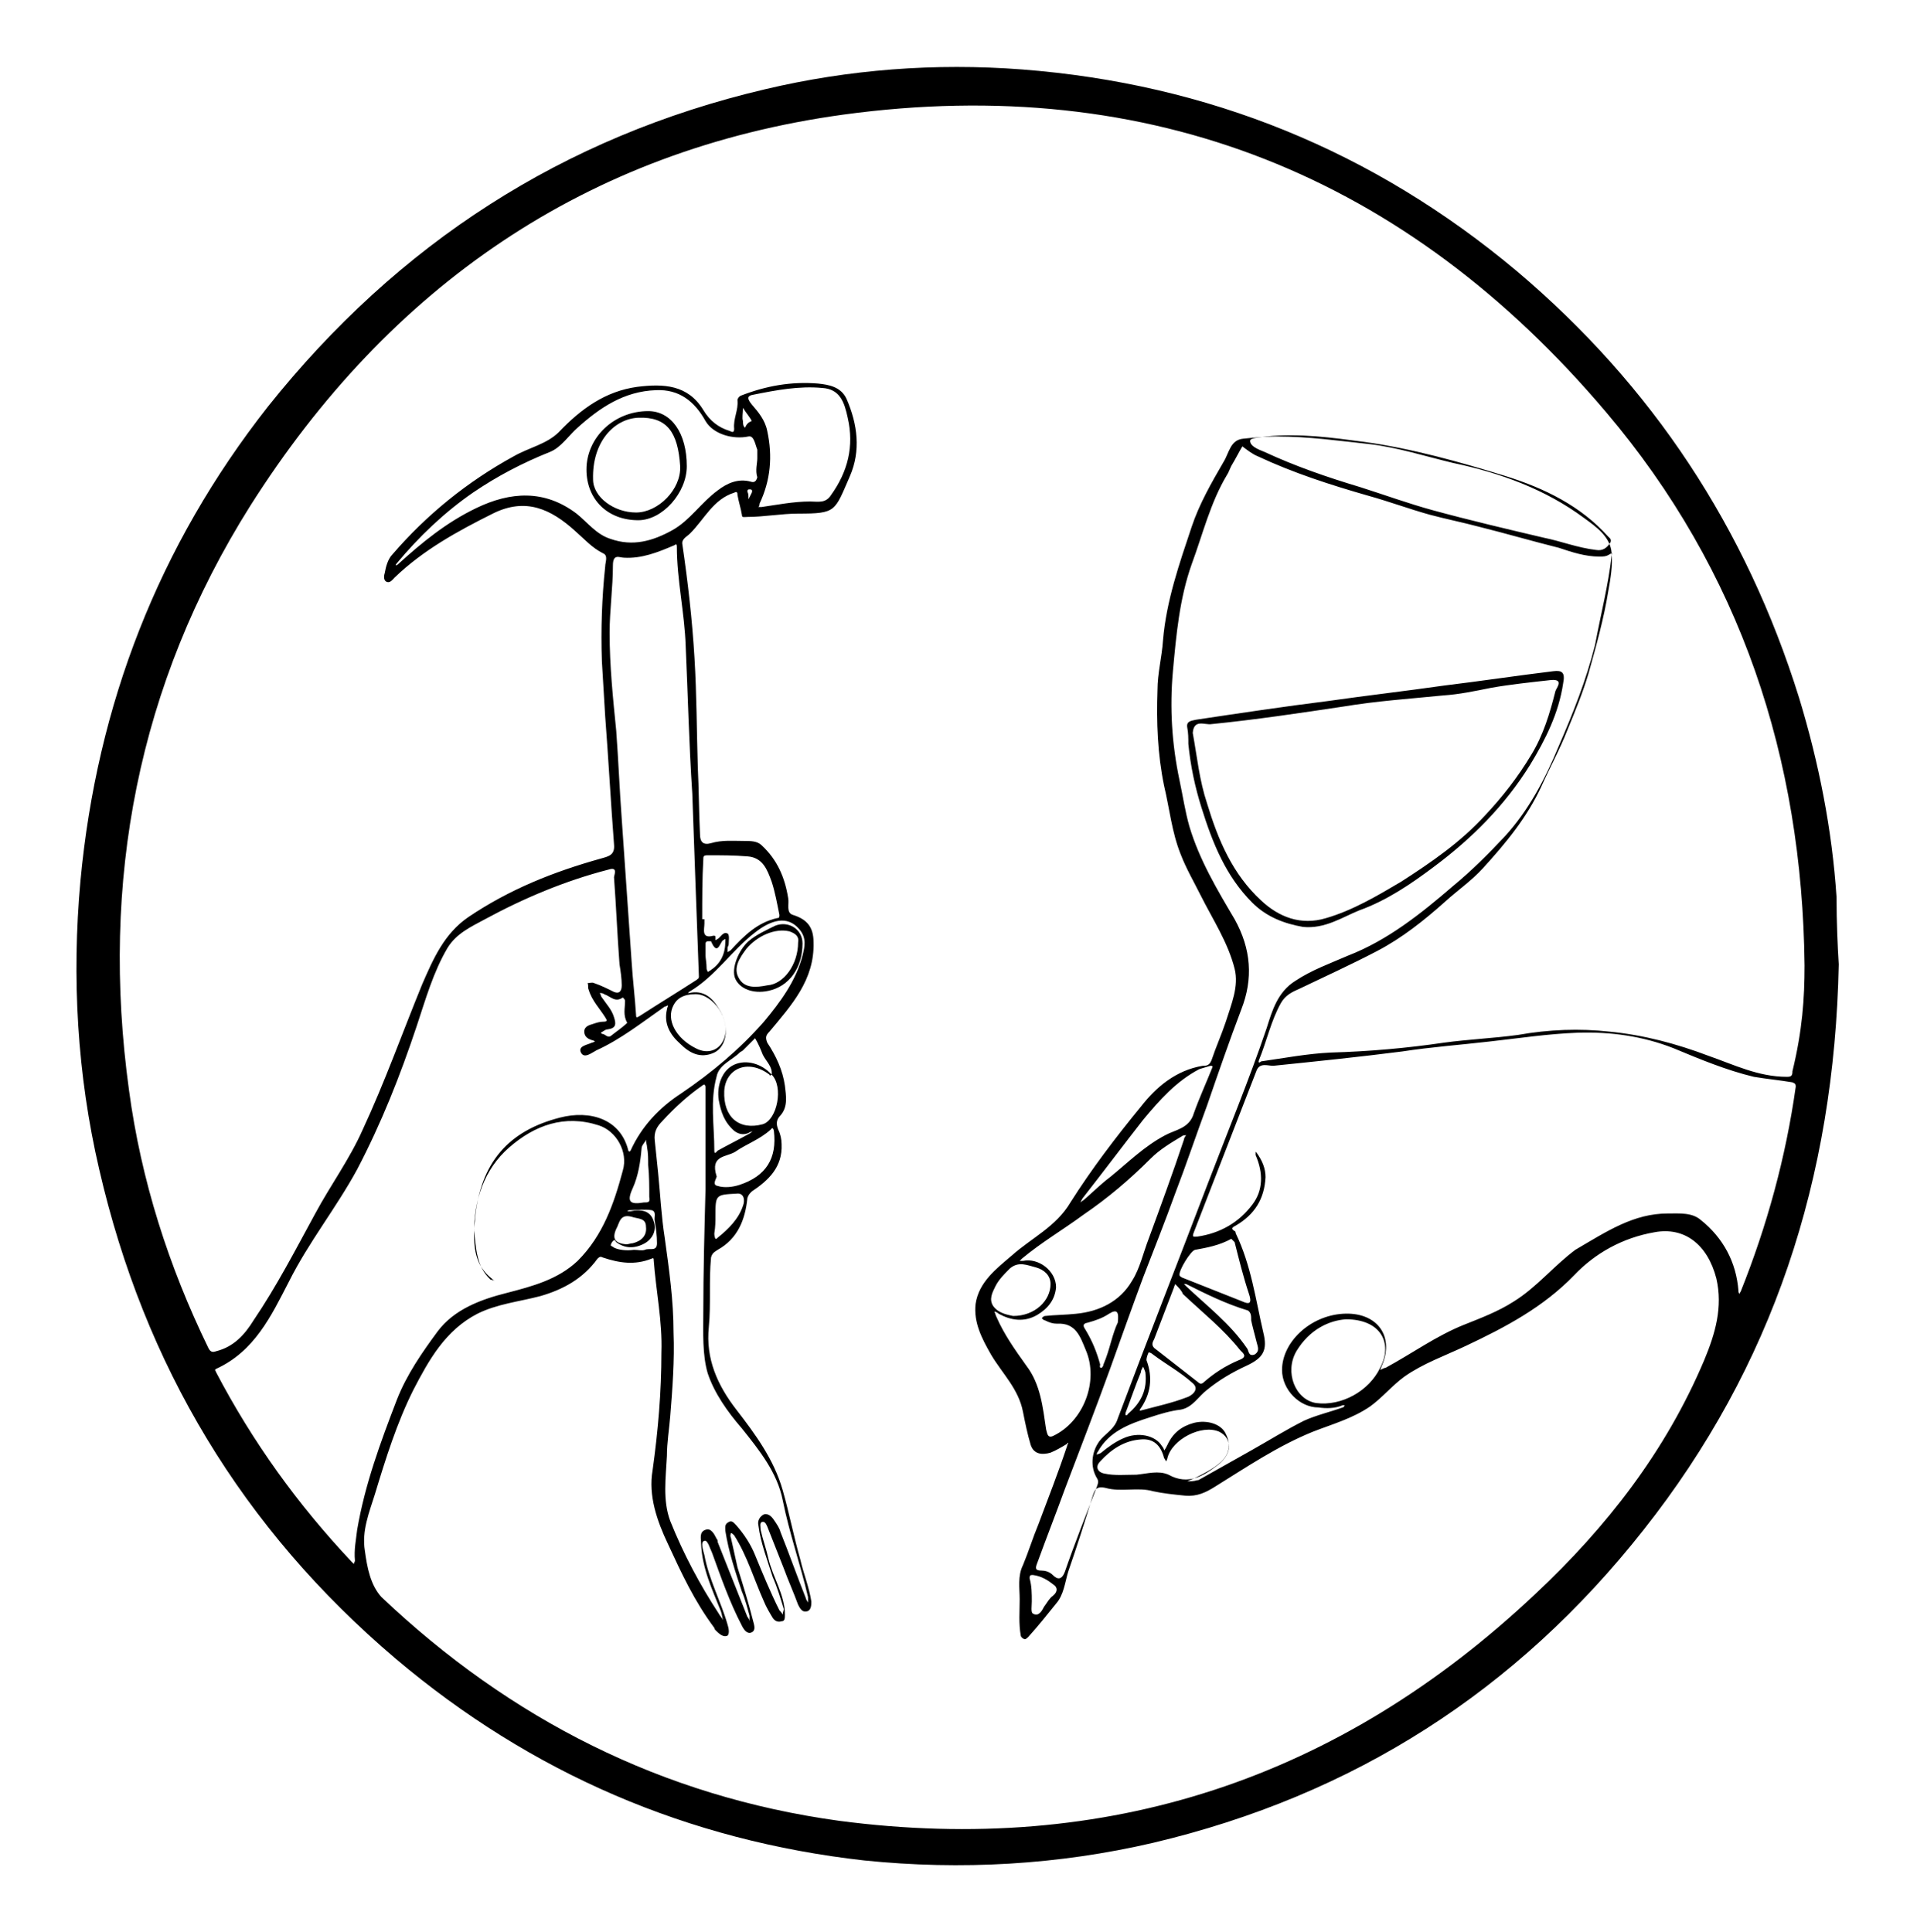 <?xml version="1.0" encoding="utf-8"?>
<!-- Generator: Adobe Illustrator 27.7.0, SVG Export Plug-In . SVG Version: 6.00 Build 0)  -->
<svg version="1.1" id="Layer_1" xmlns="http://www.w3.org/2000/svg" xmlns:xlink="http://www.w3.org/1999/xlink" x="0px" y="0px"
	 viewBox="0 0 173.9 175.3" style="enable-background:new 0 0 173.9 175.3;" xml:space="preserve">
<g>
	<path d="M166.8,87.5c-0.4,19.5-6,36.5-17.7,51.3c-11.5,14.6-26.3,24.1-44.5,28.4c-8.6,2-17.4,2.5-26.2,1.6
		c-16-1.8-30.2-7.9-42.5-18.3c-13.9-11.8-22.8-26.6-26.9-44.4c-2-8.6-2.5-17.4-1.7-26.2c1.5-16,7.1-30.4,17-43
		C36.1,22.1,51.1,12.4,69.4,8.1C77,6.3,84.8,5.7,92.7,6.3c16.9,1.3,31.9,7.4,44.9,18.3c12.3,10.4,20.8,23.3,25.6,38.7
		c1.8,5.9,3,12,3.4,18.1C166.6,83.7,166.7,85.9,166.8,87.5z M70,97.5c0.1-0.7-0.5-1.2-0.8-1.8c-0.2-0.5-0.4-1-0.7-1.5
		c-0.4,0.4-0.8,0.8-1.1,1.1c-0.1,0.1-0.2,0.1-0.3,0.2c-0.7,0.7-1.9,1.1-2.1,2.2c-0.6,2.2-0.2,4.4-0.2,6.7c0,0.4,0.2,0.1,0.3,0
		c0.9-0.5,1.9-1,2.8-1.5c0.2-0.1,0.3-0.2,0.4-0.3c-0.1,0.1-0.3,0.1-0.4,0.2c-0.5,0.2-0.9,0.1-1.3-0.2c-0.9-0.8-1.2-1.7-1.4-2.8
		c-0.2-1.3,0.3-2.7,1.4-3.2C67.7,96.1,69.1,96.5,70,97.5C70,97.5,70.1,97.6,70,97.5c-0.1,0.1-0.2,0.1-0.2,0c-2-1.5-4-0.5-4.1,1.5
		c-0.1,2.3,1.3,3.6,3.5,3C70.5,101.6,71.1,98.6,70,97.5z M163.7,87.6c-0.2-18.8-5.8-35.8-18-50.2c-18.1-21.4-41.3-30.8-69.2-27
		C53.2,13.6,35.3,26,22.7,45.9C12.5,62.1,9.1,80,11.7,98.9c1.1,8.2,3.6,16,7.2,23.4c0.2,0.4,0.4,0.4,0.7,0.3
		c1.6-0.4,2.6-1.5,3.4-2.8c2.1-3.1,3.8-6.4,5.6-9.7c1.4-2.6,3.1-4.9,4.3-7.6c2-4.3,3.6-8.8,5.4-13.2c1-2.3,2-4.6,4.2-6.1
		c3.7-2.5,7.7-4.1,12-5.3c0.7-0.2,1.3-0.3,1.2-1.3c-0.3-3.9-0.5-7.7-0.8-11.6c-0.1-1.7-0.2-3.4-0.3-5c-0.1-2.9,0-5.8,0.3-8.6
		c0-0.4,0.3-1-0.2-1.2c-1-0.5-1.7-1.3-2.5-2c-2.2-2-4.5-3.1-7.5-1.6c-3.2,1.6-6.3,3.3-8.9,5.8c-0.2,0.2-0.4,0.5-0.7,0.4
		c-0.3-0.1-0.3-0.5-0.2-0.8c0.1-0.6,0.3-1.3,0.7-1.7c3.1-3.6,6.8-6.6,11-8.9c1.4-0.8,3-1.1,4.1-2.2c2-2.1,4.2-3.7,7.1-4.1
		c2.4-0.3,4.6-0.2,6,2.1c0.6,1,1.4,1.6,2.4,1.9c0.2,0.1,0.4,0.2,0.4-0.2c-0.1-0.9,0.4-1.7,0.3-2.6c0-0.1,0.1-0.3,0.3-0.4
		c2.3-0.9,4.6-1.3,7-1.1c1,0.1,2.1,0.3,2.6,1.4c1,2.3,1.3,4.7,0.3,7c-1.4,3.2-1.2,3.4-4.7,3.4c-1.5,0-3.1,0.3-4.6,0.3
		c-0.3,0-0.5,0.1-0.5-0.2c-0.1-0.6-0.3-1.2-0.4-1.8c0-0.3-0.1-0.3-0.3-0.2c-1.9,0.6-2.7,2.4-4,3.7c-0.3,0.3-0.8,0.5-0.7,1
		c0.5,3.4,0.9,6.9,1.1,10.3c0.2,3.3,0.2,6.6,0.3,9.9c0.1,2,0.1,4.1,0.2,6.1c0,0.7,0.3,1,1,0.8c1-0.3,2-0.2,3-0.2
		c0.6,0,1.2,0,1.6,0.4c1.4,1.3,2.1,2.9,2.4,4.8c0.1,0.5-0.2,1.3,0.4,1.5c1.3,0.4,1.9,1.1,1.9,2.5c0.1,3.4-2,5.7-4,8.1
		c-0.3,0.3-0.4,0.5-0.2,1c0.8,1.2,1.4,2.5,1.6,3.9c0.1,0.9,0.3,1.9-0.4,2.7c-0.4,0.4-0.4,0.8-0.2,1.3c0.2,0.4,0.3,0.9,0.3,1.3
		c0.1,2.1-1.2,3.3-2.7,4.3c-0.2,0.2-0.3,0.3-0.4,0.6c-0.2,2-0.9,3.7-2.7,4.7c-0.3,0.2-0.5,0.3-0.6,0.7c-0.2,2.1,0,4.2-0.2,6.3
		c-0.3,2.9,0.8,5.3,2.5,7.5c1.7,2.2,3.4,4.5,4.2,7.3c0.6,2.1,1,4.2,1.6,6.3c0.3,1.3,0.8,2.5,1,3.8c0,0.3,0,0.8-0.4,0.9
		c-0.4,0.1-0.6-0.2-0.8-0.6c-0.4-1.1-0.9-2.2-1.3-3.3c-0.5-1.3-1-2.5-1.5-3.8c-0.1-0.2-0.2-0.5-0.5-0.4c-0.2,0.1-0.1,0.4-0.1,0.7
		c0.2,0.9,0.5,1.7,0.7,2.6c0.4,1.7,1.5,3.3,1.5,5.1c0,0.3,0,0.6-0.3,0.6c-0.3,0.1-0.6,0-0.8-0.3c-0.3-0.5-0.6-1-0.8-1.5
		c-0.9-2-1.5-4.1-2.7-6c-0.1-0.1-0.2-0.2-0.3-0.2c0,0.1-0.1,0.2,0,0.4c0.2,0.9,0.4,1.8,0.6,2.7c0.5,1.6,1,3.2,1.4,4.8
		c0.1,0.4,0.3,0.9-0.1,1.1c-0.4,0.2-0.7-0.2-0.9-0.6c-1.1-2.1-1.9-4.4-2.7-6.6c-0.2-0.4-0.4-1.2-0.7-1.1c-0.4,0.1-0.1,0.9,0,1.3
		c0.4,2.2,1.5,4.2,2.1,6.3c0.1,0.3,0.2,0.8,0,1c-0.4,0.2-0.8-0.2-1.1-0.5c0,0-0.1-0.1-0.1-0.2c-1.8-2.4-3-5-4.2-7.6
		c-1-2.1-1.8-4.4-1.4-6.7c0.5-3.6,0.8-7.1,0.8-10.7c0.1-2.8-0.5-5.6-0.7-8.4c0-0.1,0-0.2-0.2-0.1c-1.5,0.6-2.9,0.4-4.4-0.1
		c-0.2-0.1-0.3-0.1-0.5,0.1c-1.3,1.8-3.1,2.8-5.2,3.4c-1.9,0.5-3.9,0.7-5.7,1.6c-2.9,1.5-4.4,4.2-5.8,6.9c-1.5,3-2.5,6.2-3.5,9.5
		c-0.5,1.6-1.2,3.3-0.9,5.1c0.2,1.5,0.5,3.1,1.5,4.2c11.7,11.1,25.5,18.1,41.5,20.3c24.3,3.2,45.4-3.8,63.2-20.6
		c6.4-6,11.8-12.9,15.3-21.2c1-2.4,1.7-4.8,1.1-7.4c-0.8-3.1-2.9-4.7-5.6-4.2c-2.9,0.5-5.4,1.9-7.3,3.9c-2.8,2.9-6.2,4.7-9.8,6.4
		c-1.9,0.9-3.9,1.6-5.6,2.8c-1.1,0.8-2,1.9-3.1,2.7c-1.6,1.1-3.4,1.6-5.2,2.3c-3.2,1.3-6,3.2-8.9,5c-0.8,0.5-1.6,0.9-2.7,0.8
		c-1-0.1-2-0.2-2.9-0.4c-1.4-0.4-2.9,0.1-4.3-0.3c-0.9-0.2-1,0.2-1.2,0.8c-0.7,2.3-1.4,4.5-2.2,6.8c-0.3,1-0.4,2.1-1.1,2.9
		c-0.8,1-1.6,2-2.5,3c-0.1,0.1-0.3,0.3-0.4,0.2c-0.1,0-0.3-0.2-0.3-0.3c-0.2-1.1-0.1-2.2-0.1-3.3c0-1-0.2-2.1,0.3-3.1
		c0.5-1.2,0.9-2.5,1.4-3.7c0.9-2.4,1.8-4.7,2.6-7.1c0-0.1,0.1-0.2,0.1-0.3c0,0-0.1,0-0.1,0.1c-0.5,0.3-1,0.6-1.5,0.8
		c-0.7,0.2-1.5,0.2-1.8-0.7c-0.3-1-0.5-2-0.7-3c-0.4-2.1-1.9-3.5-2.9-5.2c-0.8-1.4-1.6-2.9-1.4-4.6c0.3-2,1.9-3.2,3.3-4.4
		c1.8-1.6,4-2.6,5.3-4.8c1.9-3,4.1-5.9,6.4-8.7c1.4-1.8,3.2-3.3,5.6-3.7c0.3,0,0.6,0,0.8-0.5c0.4-1.2,0.9-2.3,1.3-3.5
		c0.5-1.6,1.2-3.2,0.8-4.8c-0.6-2.4-2-4.5-3.1-6.7c-0.6-1.2-1.3-2.4-1.8-3.7c-0.8-2-1-4.1-1.5-6.2c-0.6-2.9-0.7-5.8-0.6-8.7
		c0-1.5,0.4-3,0.5-4.5c0.3-3.6,1.5-7,2.6-10.3c0.7-2.1,1.8-4,2.9-5.9c0.5-0.8,0.6-2,1.8-2.1c1-0.1,2-0.2,3-0.2
		c2.9,0,5.7,0.4,8.5,0.7c2.5,0.3,5,1.1,7.5,1.7c4.3,0.9,8.4,2.4,11.9,5c1.1,0.8,2.4,1.7,2.5,3.2c0.1,1.1-0.1,2.3-0.3,3.4
		c-0.4,2.5-1.1,5-1.8,7.5c-0.5,1.7-1.2,3.4-1.9,5.1c-0.7,1.8-1.6,3.4-2.4,5.2c-1.3,2.8-3.2,5.1-5.3,7.4c-1,1.1-2.3,2-3.4,3
		c-1.9,1.7-3.9,3.3-6.2,4.5c-2.3,1.2-4.7,2.3-7,3.4c-0.7,0.3-1.3,0.6-1.7,1.3c-0.9,1.6-1.3,3.5-2,5.2c-0.1,0.3,0.1,0.2,0.2,0.1
		c2.1-0.3,4.2-0.7,6.3-0.8c3.5-0.1,6.9-0.4,10.3-0.9c2.2-0.3,4.5-0.4,6.7-0.7c2.8-0.5,5.6-0.6,8.3-0.3c3.1,0.3,6.1,1.1,9,2.2
		c2.3,0.8,4.5,1.9,7.1,1.9c0.4,0,0.5-0.1,0.5-0.5C163.5,93.5,163.7,90.6,163.7,87.6z M151.3,110.1c1.1,0,2.2-0.1,3,0.6
		c2,1.6,3.2,3.8,3.4,6.4c0,0.1,0,0.2,0.1,0.3c0-0.1,0.1-0.2,0.1-0.2c2.4-6,4.1-12.2,5-18.6c0-0.3-0.1-0.3-0.3-0.4
		c-1.2-0.2-2.3-0.3-3.5-0.5c-2.5-0.6-4.9-1.6-7.3-2.6c-2.8-1.1-5.7-1.5-8.7-1.4c-2.7,0.1-5.3,0.5-8,0.8c-2.6,0.3-5.3,0.5-7.9,0.9
		c-3.9,0.5-7.8,0.9-11.7,1.3c-0.5,0-1.2-0.3-1.5,0.4c-1.9,4.9-3.8,9.8-5.7,14.7c-0.2,0.5,0,0.4,0.3,0.4c2.1-0.3,3.8-1.3,5-2.9
		c1-1.3,1-2.9,0.3-4.5c0-0.1,0-0.2,0-0.3c0,0,0.1,0.1,0.1,0.1c0.5,0.7,0.8,1.4,0.8,2.2c-0.1,2-1,3.4-2.7,4.4
		c-0.4,0.2-0.4,0.3-0.1,0.5c0.1,0,0.1,0.2,0.1,0.2c1.4,2.9,1.8,6,2.5,9c0.4,1.6,0,2.3-1.5,3c-1.3,0.6-2.5,1.3-3.6,2.2
		c-0.8,0.6-1.3,1.6-2.4,1.8c-0.9,0.1-1.9,0.4-2.8,0.7c-1.9,0.6-3.7,1.3-4.7,3.1c-0.1,0.1-0.1,0.2-0.1,0.3c0.1-0.1,0.3-0.1,0.4-0.2
		c0.6-0.5,1.3-1,2-1.3c1.3-0.6,2.9-0.3,3.5,0.7c0.1,0.1,0.2,0.3,0.2,0.4c0.1-0.1,0.2-0.3,0.3-0.5c0.5-1.1,1.3-1.7,2.4-2
		c1.2-0.3,2.5,0.1,2.9,1c0.5,1,0.3,1.9-0.5,2.6c-0.7,0.6-1.5,1-2.3,1.4c-0.2,0.1-0.5,0.2-0.7,0.3c0.3,0,0.6,0,0.9-0.1
		c0,0,0.1,0,0.1,0c1.6-0.9,3.2-1.8,4.8-2.7c1.6-0.9,3.2-1.9,4.8-2.7c1.1-0.5,2.4-0.8,3.5-1.2c0.1,0,0.1-0.1,0.2-0.2
		c-0.1,0-0.1,0-0.2,0c-0.7,0.3-1.5,0.3-2.2,0.2c-1.7,0-3.3-1.6-3.3-3.4c0-2.5,2.5-4.9,5.5-5.1c3-0.2,4.7,1.9,3.6,4.6
		c-0.1,0.2-0.1,0.3-0.2,0.5c0.2-0.1,0.4-0.2,0.5-0.2c2.4-1.3,4.6-2.9,7.1-3.9c1.5-0.6,3.1-1.2,4.5-2.1c2.1-1.3,3.6-3.2,5.6-4.7
		C145.8,111.7,148.2,110.1,151.3,110.1z M43,111.6c0-0.4,0.1-0.7,0.1-1.1c0.5-5,3-7.9,7.7-9.1c2.7-0.7,5.5,0.1,6.2,3
		c0,0,0.1,0.1,0.1,0.1c0,0,0.1-0.1,0.1-0.1c1-2.2,2.6-3.9,4.6-5.2c2.8-1.9,5.3-4,7.5-6.5c1.5-1.8,2.9-3.7,3.5-6
		c0.2-0.8,0.4-1.6-0.3-2.4c-1.1-1.3-2.6-0.8-4,0.3c-2.1,1.6-3.6,4-6,5.4c0,0-0.1,0.1-0.1,0.1c0,0,0.1,0,0.1,0
		c1.3-0.3,2.1,0.4,2.7,1.4c1,1.5,0.8,3.4-0.4,4c-1.3,0.6-2.3,0-3.1-0.8c-0.9-0.8-1.5-1.8-1.2-3.1c0-0.1,0.1-0.3,0.1-0.4
		c-0.1,0.1-0.3,0.1-0.4,0.2c-2,1.4-3.9,2.9-6.1,3.9c-0.4,0.2-1.1,0.8-1.4,0.2c-0.3-0.6,0.6-0.7,1-0.9c0.1,0,0.2-0.1,0.3-0.1
		c-0.1,0-0.1-0.1-0.2-0.1c-0.4-0.1-0.8-0.3-0.8-0.8c0-0.5,0.5-0.6,0.8-0.7c0.3-0.1,0.6-0.2,0.9-0.2c0.4,0,0.4-0.1,0.2-0.4
		c-0.5-0.8-1.2-1.5-1.5-2.5c-0.1-0.2,0-0.4-0.1-0.6c0.2,0,0.4-0.1,0.6,0c0.6,0.2,1.2,0.5,1.8,0.8c0.5,0.2,0.7-0.1,0.7-0.6
		c0-0.6-0.1-1.3-0.2-1.9c-0.2-2.6-0.3-5.2-0.5-7.9c0-0.2,0.4-1-0.5-0.7c-3.9,1-7.7,2.6-11.2,4.5c-1.3,0.7-2.6,1.3-3.4,2.6
		c-1.3,2.2-2,4.7-2.8,7.1c-1.5,4.5-3.2,8.8-5.4,13c-1.9,3.5-4.4,6.6-6.2,10.2c-1.6,3.1-3.1,6.3-6.6,7.9c-0.2,0.1,0,0.2,0,0.3
		c3.3,6.3,7.4,12,12.3,17.2c0.1,0.1,0.1,0.1,0.2,0.2c0-0.1,0.1-0.2,0.1-0.3c-0.1-1,0.1-1.9,0.2-2.8c0.7-4.1,2.1-7.9,3.6-11.8
		c0.9-2.3,2.3-4.3,3.7-6.2c1.5-2,3.9-2.9,6.3-3.5c2.3-0.6,4.6-1.2,6.4-2.9c2.3-2.3,3.3-5.2,4.1-8.2c0.5-1.7-0.6-3.6-2.2-4.1
		c-3.1-1-5.8,0-8.1,2c-2.3,2-3.2,4.8-3.2,7.8c0,1.5,0.2,3,1.6,4.1c0.1,0.1,0.2,0.2,0.3,0.2c-0.1,0-0.3-0.1-0.4-0.1
		C43.2,114.9,43.2,113.3,43,111.6z M146.2,50.4c0.1-0.3,0-0.2-0.2-0.1c-0.3,0.2-0.6,0.2-0.9,0.2c-1.3,0-2.5-0.4-3.7-0.8
		c-2.4-0.6-4.8-1.3-7.2-1.9c-1.5-0.4-3-0.7-4.5-1.1c-1.8-0.5-3.7-1.2-5.5-1.7c-3.5-1-6.9-2.1-10.1-3.6c-0.5-0.2-1-0.6-1.4-0.9
		c-0.3,0.5-0.6,1.1-0.9,1.6c-0.2,0.3-0.3,0.7-0.5,1c-1.5,2.5-2.2,5.4-3.2,8.1c-1.1,3.1-1.4,6.4-1.7,9.7c-0.3,3.3-0.1,6.6,0.6,9.9
		c0.3,1.4,0.5,2.8,0.9,4.2c0.9,3,2.5,5.7,4.1,8.4c1.5,2.7,1.7,5.4,0.6,8.2c-1.1,2.9-2.1,5.8-3.1,8.7c-1,2.7-1.9,5.4-2.9,8
		c-0.9,2.5-1.9,5-2.9,7.6c-1,2.7-2,5.5-3,8.3c-1.3,3.6-2.7,7.2-4.1,10.9c-0.8,2.2-1.7,4.5-2.5,6.7c-0.2,0.5-0.2,0.7,0.4,0.7
		c0.3,0,0.7,0.1,1,0.4c0.4,0.4,0.8,0.5,1.1-0.3c0.9-2.6,1.9-5.1,2.9-7.7c0.1-0.3,0.2-0.5,0-0.8c-0.6-1-0.5-2.3,0.2-3.3
		c0.5-0.7,1.4-1.1,1.7-2.1c2.7-7.2,5.5-14.3,8.2-21.4c1.8-4.7,3.7-9.3,5.3-14c0.5-1.6,1-3.3,2.6-4.3c1.5-1,3.2-1.6,4.8-2.3
		c3.6-1.4,6.6-3.8,9.5-6.3c1.7-1.4,3.2-2.9,4.7-4.5c2.2-2.4,3.7-5.3,4.9-8.2c1.3-3,2.5-6,3.3-9.2C145.2,55.8,145.9,53.1,146.2,50.4z
		 M62.2,58.6c-0.1-3-0.8-6-0.8-9c0-0.4-0.2-0.1-0.3-0.1c-1.4,0.6-2.9,1.2-4.5,1.1c-0.4,0-1-0.4-1,0.7c0,2-0.3,4.1-0.3,6.1
		c0,3,0.3,5.9,0.6,8.9c0.2,2.7,0.3,5.3,0.5,8c0.3,4.3,0.6,8.7,0.9,13c0.1,1.6,0.3,3.2,0.4,4.8c0,0.3,0.1,0.2,0.3,0.1
		c1.7-1.1,3.5-2.2,5.2-3.3c0.1-0.1,0.2-0.1,0.2-0.3c-0.1-2.7-0.2-5.5-0.3-8.2c-0.1-2.8-0.2-5.6-0.3-8.4C62.5,67.5,62.4,63,62.2,58.6
		z M64,101.5c0-0.9,0-1.9,0-2.8c0-0.1,0-0.2-0.1-0.3c-0.1,0-0.2,0.1-0.2,0.1c-1.3,0.9-2.5,2-3.6,3.2c-0.5,0.5-0.8,1-0.7,1.8
		c0.1,0.9,0.2,1.9,0.3,2.9c0.2,2,0.3,4,0.6,5.9c0.4,2.9,0.8,5.7,0.8,8.6c0.1,2.5-0.1,5.1-0.3,7.6c-0.1,1.2-0.3,2.4-0.3,3.6
		c-0.1,2-0.4,4,0.3,5.9c1.2,3,2.7,5.8,4.4,8.4c0.1,0.2,0.3,0.4,0.4,0.6c-0.1-0.3-0.1-0.5-0.2-0.8c-0.8-2-1.7-3.9-1.8-6.1
		c0-0.5-0.2-1.1,0.4-1.3c0.5-0.2,0.8,0.4,1,0.8c0.1,0.1,0.1,0.2,0.1,0.3c0.9,2.3,1.8,4.5,2.7,6.8c0.1,0.1,0.2,0.3,0.2,0.4
		c0-0.2,0-0.3,0-0.5c-0.2-0.7-0.4-1.5-0.7-2.2c-0.6-1.8-1.2-3.6-1.5-5.5c0-0.3-0.1-0.6,0.3-0.8c0.3-0.2,0.5,0.1,0.7,0.3
		c0.7,0.8,1.3,1.7,1.7,2.7c0.7,1.7,1.4,3.4,2.2,5c0.1,0.1,0.2,0.2,0.3,0.4c0-0.2,0.1-0.4,0.1-0.5c-0.3-1-0.6-2-1-2.9
		c-0.5-1.6-1.1-3.1-1.3-4.7c-0.1-0.4,0.1-0.8,0.5-1c0.4-0.1,0.7,0.2,0.9,0.5c0.2,0.3,0.5,0.7,0.6,1.1c0.8,2,1.5,4,2.3,6
		c0,0.1,0.1,0.2,0.2,0.4c0-0.2,0-0.3,0-0.5c-0.7-3-1.7-5.8-2.3-8.8c-0.5-2.5-2.1-4.5-3.7-6.5c-1.3-1.5-2.5-3.2-3.1-5
		c-0.5-1.7-0.4-3.7-0.4-5.5c0-3.7,0.1-7.4,0.2-11.2C64,105.6,64,103.5,64,101.5z M95.8,116.8c-0.1,1.1-0.7,1.9-1.7,2.5
		c-1.2,0.7-2.4,0.5-3.5-0.1c-0.1-0.1-0.3-0.2-0.4-0.2c0.1,0.2,0.1,0.3,0.2,0.5c0.7,1.6,1.7,3,2.7,4.4c1.3,1.7,1.5,3.8,1.8,5.8
		c0.1,0.3,0.1,0.8,0.6,0.6c2.8-1.3,4.2-5,3-7.8c-0.5-1.2-0.9-2.5-2.6-2.4c-0.4,0-0.7-0.1-1.1-0.3c-0.1,0-0.2-0.1-0.3-0.2
		c0.1-0.1,0.2-0.2,0.3-0.2c0.9-0.1,1.9-0.1,2.8-0.2c2.1-0.2,4-1.1,5.1-3c0.7-1.1,1-2.5,1.5-3.8c1.1-3,2.2-6,3.2-9
		c0-0.1,0.1-0.3,0.2-0.4c-0.1,0-0.3,0-0.4,0.1c-1,0.6-2,1.2-2.8,2c-1.9,1.9-3.9,3.6-6.1,5.1c-1.9,1.4-3.8,2.5-5.6,4
		c-0.1,0.1-0.1,0.1-0.2,0.2c0.1,0,0.2,0,0.3,0C94.2,114.1,95.8,115.3,95.8,116.8z M68.7,41.6c0-0.5,0-0.7,0-0.8
		c-0.2-0.5-0.3-1.3-0.8-1.2c-1.4,0.3-3.2-0.2-3.9-1.4c-1-1.8-2.4-2.9-4.5-2.8c-2.9,0.1-5.1,1.6-7.1,3.4c-0.8,0.7-1.5,1.8-2.5,2.2
		c-2.5,1-4.8,2.2-7,3.7c-2.6,1.8-4.9,4-6.9,6.4c-0.1,0.1-0.1,0.2-0.1,0.2c0.1,0,0.2-0.1,0.2-0.1c2.2-2,4.4-3.8,7.1-5.1
		c3.1-1.5,6.2-1.7,9.1,0.5c1,0.8,1.8,1.9,3.1,2.3c2,0.7,3.8,0.2,5.6-0.8c1.6-0.9,2.6-2.5,4.1-3.6c0.9-0.7,1.9-1.1,3-0.8
		c0.3,0.1,0.5,0,0.6-0.4C68.5,42.7,68.7,42,68.7,41.6z M144.8,49.9c0.6,0.1,1-0.2,1.3-0.7c0.1-0.3-0.1-0.4-0.2-0.5
		c-2.5-2.8-5.8-4.4-9.3-5.5c-4.2-1.3-8.5-2.5-12.8-3.1c-3-0.4-5.9-0.8-8.9-0.5c-0.6,0.1-1.5,0.1-1.5,0.4c0,0.5,0.8,0.8,1.3,1
		c2.8,1.3,5.7,2.3,8.7,3.2c2.2,0.7,4.4,1.5,6.6,2.1c3.3,0.9,6.7,1.7,10.1,2.5C141.6,49.1,143.1,49.7,144.8,49.9z M73.5,45.5
		c0.7,0,1.4,0.2,1.9-0.6c1.5-2.1,2.1-4.4,1.5-7c-0.3-1.4-0.7-2.6-2.3-2.7c-2.1-0.2-4.2,0.2-6.2,0.6c-0.7,0.1-0.6,0.4-0.2,0.9
		c0.6,0.7,1.2,1.4,1.4,2.4c0.5,2.3,0.3,4.5-0.7,6.6c0,0.1,0,0.2-0.1,0.3c0.1,0,0.2,0,0.3,0C70.5,45.8,72,45.5,73.5,45.5z
		 M122.1,119.7c-1.5,0.1-3.3,0.9-4.5,2.9c-1.1,1.9-0.1,4.4,1.8,4.7c2.3,0.3,4.8-1.1,5.8-3.2C126.4,121.8,125.2,119.7,122.1,119.7z
		 M63.7,83.4c0.1,0,0.1,0,0.2,0c0,0.1,0,0.3,0,0.4c0,0.5-0.3,1.4,0.8,1.1c0.2,0,0.2,0,0.2,0.2c0,0.1,0,0.1,0,0.2
		c0.1,0,0.1-0.1,0.2-0.1c0.3-0.2,0.5-0.7,0.9-0.5c0.2,0.1,0.1,0.7,0.1,1c0,0.1-0.1,0.2-0.1,0.3c0,0.1,0,0.2,0,0.4
		c0.1-0.1,0.2-0.1,0.3-0.2c1.2-1.3,2.4-2.5,4.2-2.9c0.2,0,0.2-0.1,0.2-0.3c-0.2-1-0.4-2.1-0.7-3c-0.4-1.1-0.8-2.2-2.2-2.3
		c-1.2-0.1-2.4-0.1-3.6-0.1c-0.4,0-0.4,0.1-0.4,0.4C63.7,79.7,63.7,81.5,63.7,83.4z M106.6,116.5c0,0.1-0.1,0.2-0.1,0.3
		c-0.6,1.6-1.2,3.1-1.8,4.7c-0.1,0.2-0.3,0.5,0,0.8c1.4,1.1,2.7,2.1,4.1,3.2c0.2,0.1,0.2,0,0.3,0c1-0.9,2.1-1.6,3.3-2.1
		c0.8-0.3,0.4-0.6,0.1-0.9c-1.5-1.9-3.4-3.4-5.2-5.1C107.2,117.1,106.9,116.8,106.6,116.5z M103.5,130.6c-1.5,0.1-2.7,0.9-3.7,2
		c-0.5,0.5-0.2,1,0.4,1.1c0.9,0.2,1.9,0.1,2.9,0.1c1-0.1,2-0.4,2.9,0c1.8,1,3.2,0.1,4.5-0.9c1.3-1,1.3-2.4,0.1-3
		c-1.6-0.7-4.3,0.7-4.7,2.4c0,0.1-0.1,0.2-0.1,0.3c-0.1-0.1-0.1-0.2-0.2-0.3C105.3,131.1,104.6,130.5,103.5,130.6z M110,96.8
		c0-0.1-0.1-0.1-0.2-0.1c-0.3,0.1-0.7,0.2-1,0.3c-2.1,1.1-3.6,2.8-5.1,4.6c-1.8,2.3-3.6,4.7-5.4,7c-0.1,0.1-0.2,0.3-0.3,0.5
		c0.1-0.1,0.3-0.2,0.4-0.3c0.8-0.7,1.5-1.4,2.3-2c1.6-1.3,3.1-2.8,5-3.8c0.9-0.5,2.2-0.6,2.6-2C108.8,99.6,109.4,98.3,110,96.8z
		 M111.7,112.4c-1.1,0.6-2.2,0.8-3.3,1c-0.4,0.1-1.5,1.9-1.4,2.3c0,0.1,0.1,0.1,0.2,0.2c1.8,0.7,3.5,1.4,5.3,2.1
		c0.5,0.2,1.2,0.6,0.8-0.6c-0.5-1.5-0.9-3.1-1.3-4.7C111.9,112.6,111.8,112.5,111.7,112.4z M63.1,90.2c-1.1,0-1.7,0.4-2,1
		c-0.7,1.3,0.2,3,2,3.9c1.1,0.6,2.2,0.2,2.6-0.9C66.3,92.5,64.7,90.2,63.1,90.2z M91.9,119.4c2,0,3.4-1.4,3.4-2.9
		c0-0.8-0.6-1.3-1.3-1.5c-0.8-0.2-1.6-0.6-2.4,0.1c-0.5,0.5-1,1-1.3,1.6c-0.3,0.6-0.6,1.2-0.2,1.8C90.6,119.2,91.5,119.3,91.9,119.4
		z M65,106.7c0.1,0.1-0.5,0.8,0.1,0.9c0.6,0.2,1.4,0.1,2-0.1c2.4-0.8,3.4-2.4,3.1-4.9c-0.1-0.4-0.2-0.2-0.3-0.1
		c-1,0.9-2.2,1.3-3.2,2C65.9,105,64.4,104.8,65,106.7z M103.4,128c1.5-0.4,2.9-0.7,4.2-1.2c0.4-0.1,1.3-0.7,0.6-1.3
		c-1.1-1-2.4-1.7-3.6-2.6c-0.1-0.1-0.3-0.2-0.4-0.2c-0.1,0.2-0.2,0.5-0.2,0.7c0.6,1.6,0.4,3.1-0.6,4.5
		C103.4,127.9,103.4,128,103.4,128C103.5,128.1,103.5,128.1,103.4,128z M113.5,119.8c0-0.4,0-0.7-0.3-0.9c-2-0.6-3.8-1.5-5.6-2.4
		c-0.1,0-0.2,0-0.2,0c0.1,0.1,0.1,0.1,0.2,0.2c1.9,1.8,4,3.4,5.5,5.6c0.2,0.2,0.1,0.8,0.7,0.6c0.5-0.3,0.3-0.7,0.2-1.1
		C113.8,121,113.6,120.3,113.5,119.8z M101.4,120c0.1-0.9,0-1.3-0.8-0.8c-0.6,0.4-1.2,0.6-1.9,0.8c-0.6,0.1-0.4,0.4-0.2,0.7
		c0.6,1,1,2,1.3,3.1c0,0.1-0.1,0.3,0.1,0.3c0.1,0,0.2-0.2,0.2-0.3c0.3-0.7,0.5-1.4,0.7-2.1C101,121,101.2,120.4,101.4,120z
		 M64.8,111.9c0,0.1,0,0.3,0.1,0.5c0.1,0,0.1,0,0.2-0.1c1-0.8,1.9-1.7,2.3-2.9c0.2-0.5,0.1-1.2-0.6-1.1c-1.9,0.1-1.9,0.1-1.9,2.1
		C64.9,110.8,64.9,111.3,64.8,111.9z M58.8,105.7C58.8,105.7,58.8,105.7,58.8,105.7c0-0.5,0-1.1-0.1-1.6c0-0.2-0.1-0.4-0.1-0.7
		c-0.1,0.3-0.4,0.5-0.4,0.8c-0.1,1.2-0.3,2.5-0.8,3.6c-0.6,1.3-0.2,1.5,1,1.3c0.4,0,0.6,0,0.5-0.5C58.9,107.6,58.9,106.7,58.8,105.7
		z M93.6,145.3C93.6,145.3,93.6,145.3,93.6,145.3c0,0.4-0.1,1,0.1,1.1c0.5,0.3,0.8-0.2,1-0.6c0.3-0.4,0.5-0.8,0.8-1
		c0.5-0.4,0.4-0.8,0.1-1c-0.5-0.4-1.1-0.8-1.9-0.9c-0.2,0-0.3,0-0.3,0.3C93.6,143.9,93.6,144.6,93.6,145.3z M56.8,112.9
		c0.2,0,0.4-0.1,0.6-0.1c0.8-0.2,1.3-0.7,1.2-1.5c0-0.8-0.7-0.7-1.3-0.9c-1.1-0.3-1.1,0.6-1.4,1.1C55.5,112.4,55.8,112.8,56.8,112.9
		z M56.9,92.8c-0.4-0.7-0.2-1.3-0.2-2c0-0.1-0.1-0.2-0.2-0.3c-0.7,0.5-1.1-0.1-1.7-0.3c-0.1-0.1-0.3-0.1-0.4-0.1
		c0.1,0.1,0.1,0.3,0.2,0.4c0.4,0.6,0.9,1.1,1.1,1.8c0.2,0.6,0.2,1-0.6,1.1c-0.2,0-0.4,0.2-0.6,0.3c0,0,0.1,0.1,0.1,0.1
		c0.3,0,0.5,0.4,0.8,0.2C55.9,93.6,56.5,93.2,56.9,92.8z M57.5,113.4c0.4,0,0.7,0.1,1,0c0.4-0.2,1.1,0.2,1.1-0.6
		c0-0.7-0.1-1.4-0.2-2c-0.1-0.3,0.2-0.9-0.3-1c-0.6-0.1-1.3,0-2,0c-0.1,0-0.2,0.1-0.2,0.1c0.1,0,0.2,0,0.3,0
		c0.9-0.2,1.8-0.1,2.1,0.9c0.3,0.8-0.1,1.6-0.8,2c-0.9,0.5-1.8,0.5-2.6-0.1c-0.1-0.1-0.1-0.3-0.3-0.1c-0.1,0.1-0.2,0.3-0.2,0.4
		c0.1,0.1,0.2,0.1,0.3,0.2C56.1,113.4,56.8,113.5,57.5,113.4z M64,86.7c0,0.2,0.1,0.7,0.1,1.2c0,0.1,0.1,0.2,0.1,0.3
		c0.1-0.1,0.2-0.1,0.3-0.2c0.9-0.6,1.3-1.5,1.3-2.6c0-0.1,0-0.1,0-0.2c-0.1,0-0.1,0.1-0.2,0.1c-0.3,0.2-0.5,1.5-1.1,0.1
		c0,0-0.2,0-0.3,0c-0.1,0-0.2,0.1-0.2,0.2C64,85.9,64,86.2,64,86.7z M103.9,124.5c0,0-0.1-0.3-0.2-0.5c-0.1,0.2-0.2,0.3-0.2,0.5
		c-0.5,1.2-0.9,2.4-1.4,3.7c0,0.1,0,0.1,0,0.2c0.1,0,0.2,0,0.2-0.1C103.5,127.3,104.1,126.1,103.9,124.5z M67.4,37
		c0,0.5-0.1,0.9,0,1.2c0,0.2,0,0.5,0.2,0.6c0.1-0.3,0.3-0.5,0.6-0.6C68,37.8,67.7,37.5,67.4,37z M68,44.4c-0.1,0-0.2,0-0.2,0.2
		c0.1,0.2,0.1,0.4,0.1,0.7c0.1-0.2,0.2-0.4,0.3-0.6C68.3,44.4,68.1,44.4,68,44.4z"/>
	<path d="M72.8,85.6c0,2.2-1.2,3.9-3.1,4.3c-1.4,0.3-2.6-0.2-3-1.1c-0.4-0.9,0.3-2.6,1.2-3.4c0.7-0.6,1.6-1,2.4-1.4
		C71.5,83.5,72.8,84.3,72.8,85.6z M72.4,85.5c0.1-0.5-0.2-0.8-0.8-1c-1.3-0.3-2.9,0.4-3.9,1.6c-0.6,0.8-1.2,1.7-0.7,2.6
		c0.5,1,1.6,0.9,2.6,0.7C71.1,89.3,72.4,87.5,72.4,85.5z"/>
	<path d="M118.2,84.1c-1.7-0.3-3.3-0.9-4.6-2.2c-2.4-2.4-3.6-5.4-4.6-8.6c-0.6-1.9-1-3.8-1.2-5.8c0-0.5,0-1-0.1-1.5
		c-0.1-0.6,0.4-0.6,0.8-0.7c4-0.6,8-1.2,12-1.7c3.5-0.5,7-0.9,10.5-1.4c3.3-0.4,6.6-0.9,9.9-1.3c0.8-0.1,1.1,0.1,0.9,1.1
		c-0.4,2.7-1.6,5.1-3,7.4c-2.3,3.7-5.3,6.7-8.8,9.3c-2,1.5-4.2,3-6.7,3.9C121.8,83.2,120.2,84.3,118.2,84.1z M108.2,66.5
		c0.4,2.2,0.6,4.3,1.3,6.4c1,3.3,2.3,6.4,4.9,8.8c1.6,1.5,3.6,2.3,5.9,1.6c2.4-0.7,4.6-2,6.8-3.3c2.8-1.8,5.4-3.6,7.6-6
		c1.6-1.7,3-3.5,4.2-5.5c1.1-1.8,1.7-3.8,2.2-5.8c0.1-0.3,0.8-1.1-0.4-1c-1.8,0.2-3.7,0.4-5.4,0.7c-1.5,0.3-2.9,0.6-4.4,0.7
		c-3,0.3-6,0.5-9,1c-4,0.6-8,1.2-12,1.6C109.3,65.8,108.3,65.2,108.2,66.5z"/>
	<path d="M53.2,42.6c0-2.9,2.5-5.3,5.6-5.3c2.1,0,3.5,2,3.5,5c0,2.4-2.2,4.9-4.4,4.9C55.1,47.2,53.2,45.3,53.2,42.6z M57.7,46.5
		c2,0,4.1-2.1,4-4.2c-0.2-3.1-1.2-4.5-3.8-4.4c-2.2,0.1-4.2,2.2-4.1,5.6C53.8,45.1,55.7,46.5,57.7,46.5z"/>
</g>
</svg>

